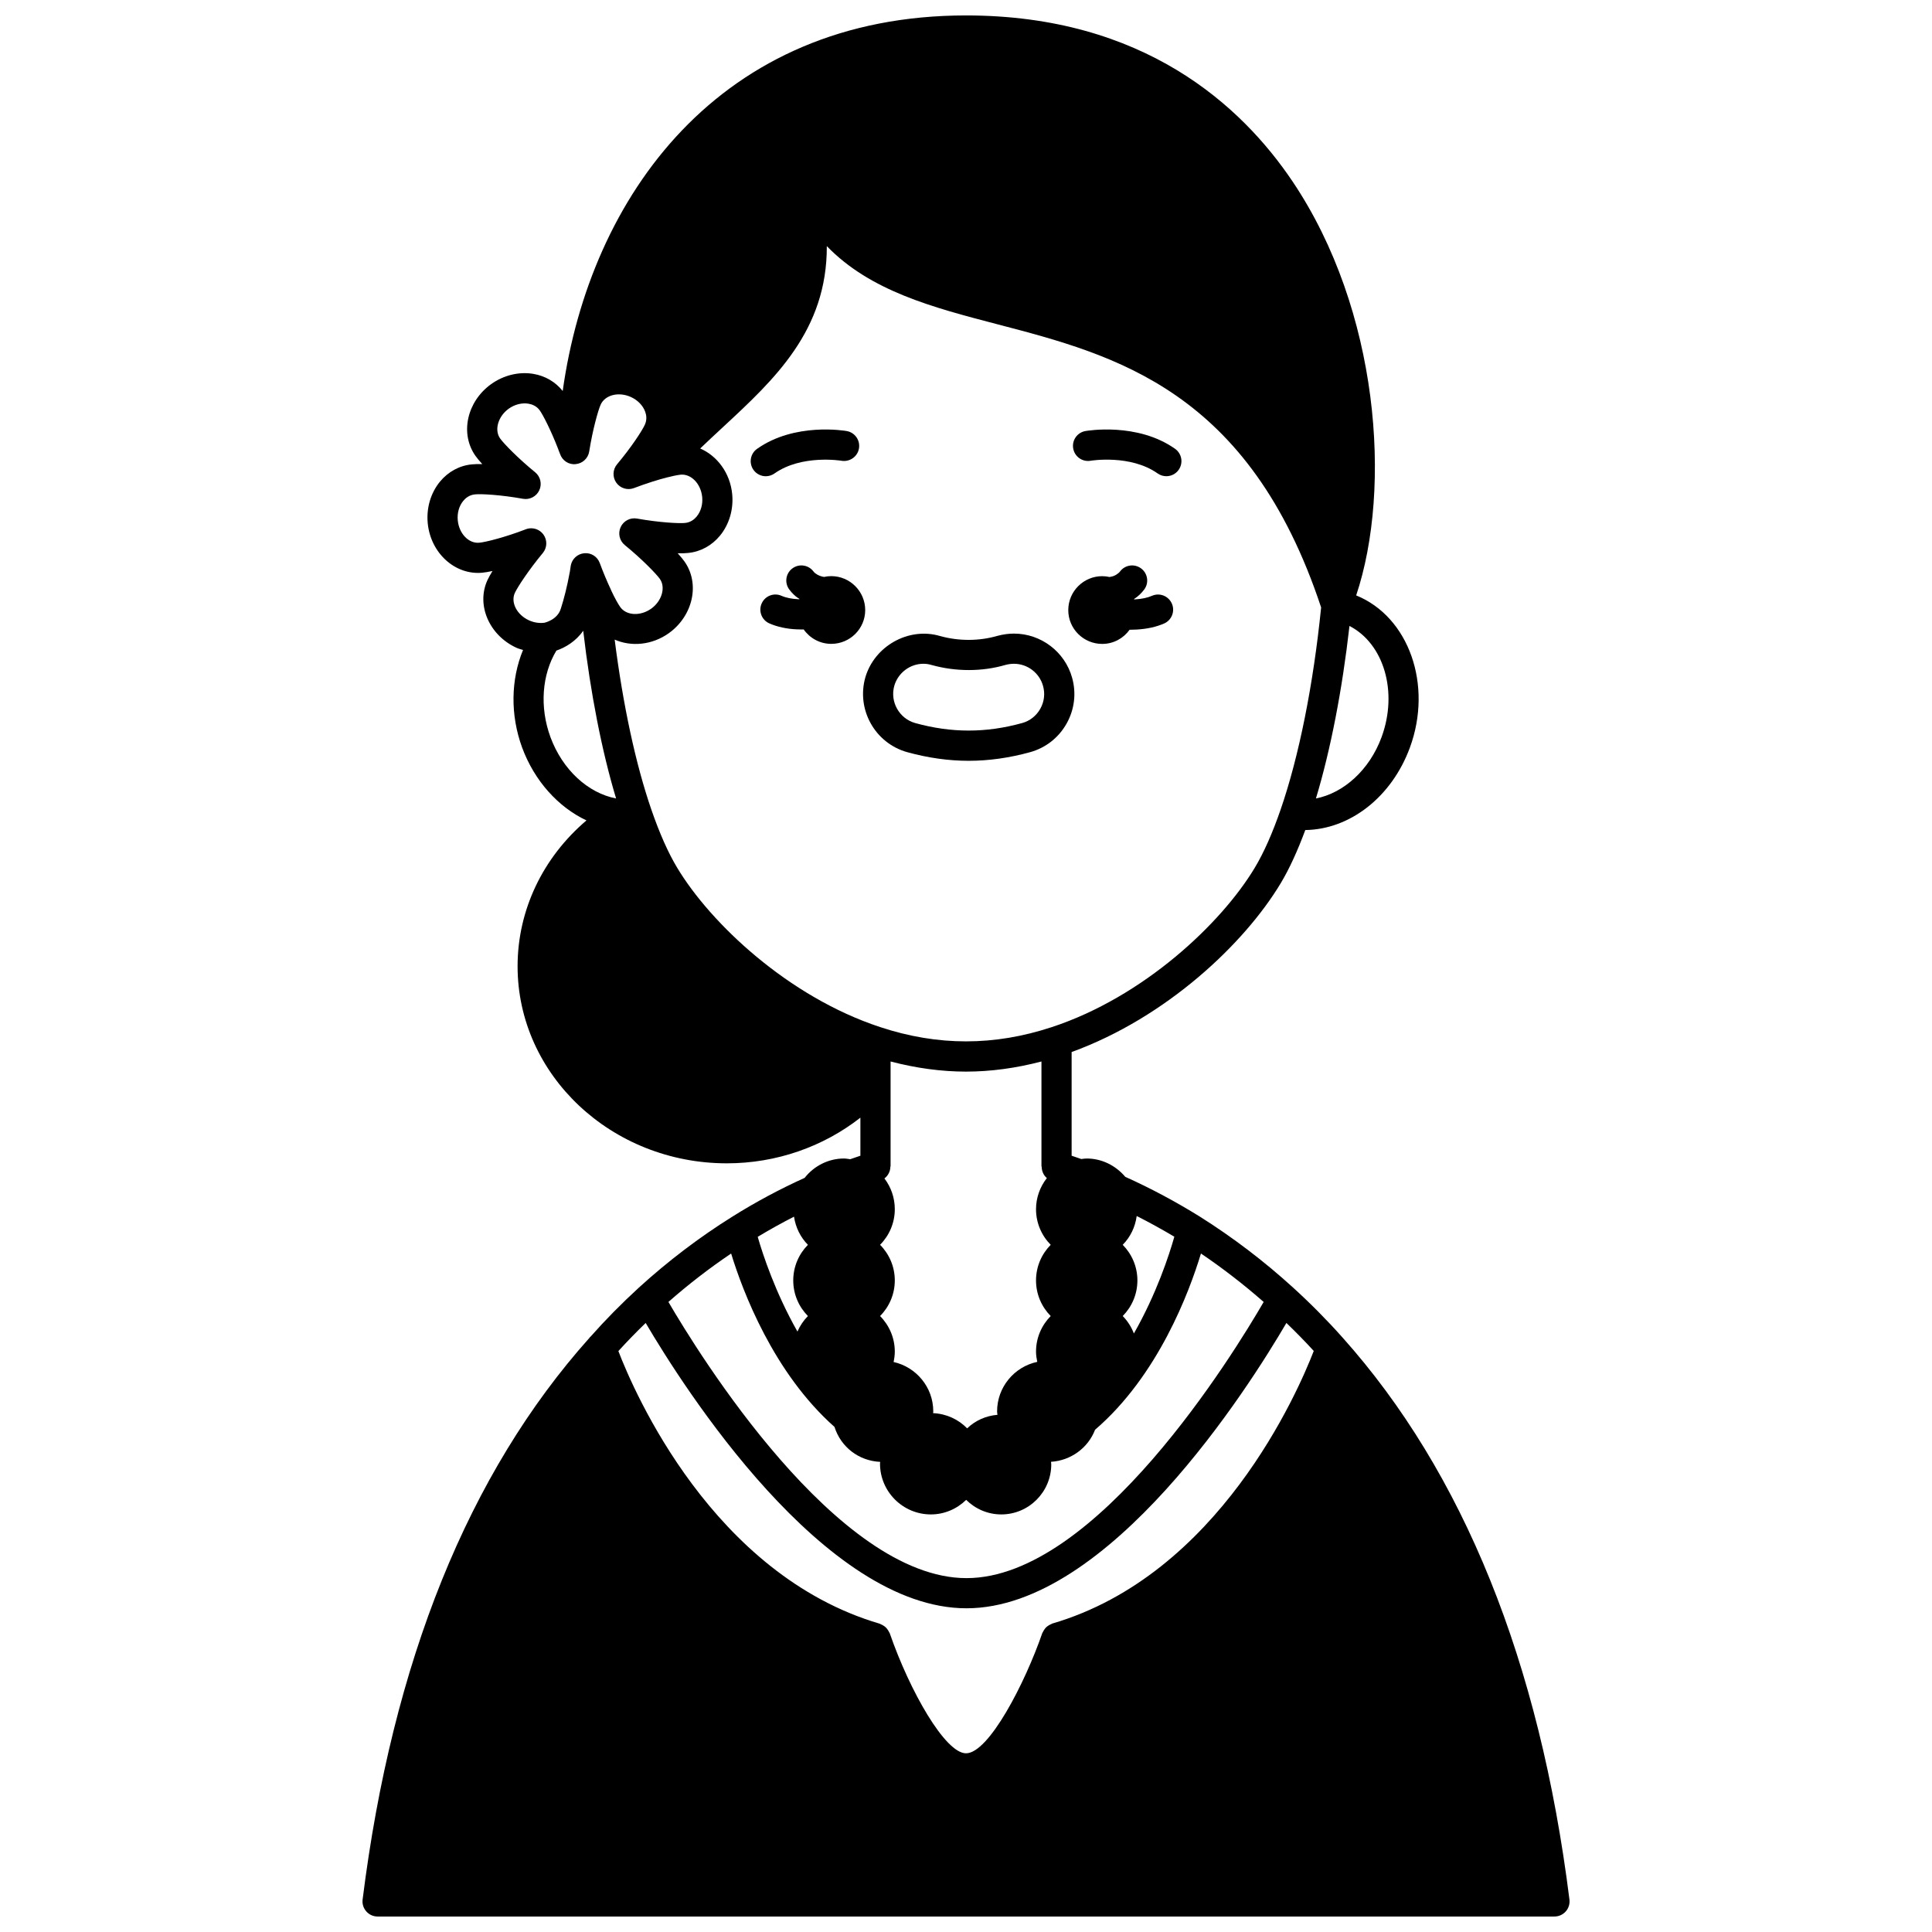 <?xml version="1.0" encoding="UTF-8"?>
<!-- Uploaded to: ICON Repo, www.iconrepo.com, Generator: ICON Repo Mixer Tools -->
<svg width="800px" height="800px" version="1.1" viewBox="144 144 512 512" xmlns="http://www.w3.org/2000/svg">
 <defs>
  <clipPath id="a">
   <path d="m240 148.09h320v503.81h-320z"/>
  </clipPath>
 </defs>
 <path d="m364.29 296.68c-0.66 0-1.301 0.078-1.914 0.215-0.727-0.117-1.527-0.371-2.281-0.941-0.172-0.113-0.344-0.281-0.52-0.512-1.324-1.762-3.828-2.125-5.598-0.801-1.766 1.324-2.125 3.832-0.801 5.594 0.746 1 1.625 1.82 2.336 2.262 0.117 0.09 0.238 0.133 0.355 0.215-0.008 0.027-0.016 0.055-0.023 0.082-0.098-0.004-0.18 0.008-0.277 0.004-1.707-0.066-3.285-0.387-4.449-0.902-2.019-0.898-4.383 0.016-5.273 2.035-0.895 2.019 0.016 4.383 2.035 5.273 2.094 0.926 4.648 1.477 7.332 1.582 0.48 0.023 0.969 0.035 1.453 0.035 0.109 0 0.211-0.016 0.316-0.016 1.621 2.309 4.285 3.824 7.312 3.824 4.957 0 8.996-4 8.996-8.957-0.004-4.949-4.043-8.992-9-8.992z"/>
 <path d="m449.3 301.89c-1.227 0.535-2.719 0.848-4.562 0.957-0.059 0.004-0.117-0.004-0.176 0-0.012-0.035-0.02-0.07-0.031-0.109 0.031-0.023 0.062-0.031 0.094-0.055 0.984-0.633 1.855-1.457 2.598-2.445 1.324-1.766 0.961-4.273-0.812-5.594-1.77-1.328-4.277-0.961-5.598 0.809-0.168 0.23-0.34 0.398-0.777 0.691-0.605 0.465-1.32 0.668-2 0.766-0.625-0.137-1.273-0.219-1.938-0.219-4.957 0-8.996 4.039-8.996 8.996 0 4.957 4.039 8.957 8.996 8.957 3.008 0 5.641-1.496 7.266-3.766 0.062 0 0.129 0.012 0.195 0.012 0.551 0 1.105-0.016 1.656-0.051 2.797-0.164 5.176-0.691 7.277-1.602 2.023-0.883 2.949-3.238 2.07-5.262-0.883-2.035-3.242-2.969-5.262-2.086z"/>
 <path d="m431.65 258.23c-2.172 0.379-3.617 2.441-3.242 4.617 0.379 2.172 2.43 3.633 4.617 3.254 0.105-0.02 10.559-1.727 17.762 3.363 0.699 0.496 1.508 0.734 2.305 0.734 1.254 0 2.492-0.586 3.269-1.691 1.273-1.805 0.844-4.297-0.961-5.574-9.961-7.027-23.188-4.801-23.75-4.703z"/>
 <path d="m349.25 269.47c7.207-5.086 17.652-3.383 17.762-3.363 2.168 0.359 4.238-1.074 4.621-3.246 0.383-2.176-1.07-4.25-3.246-4.629-0.555-0.098-13.789-2.328-23.75 4.711-1.805 1.273-2.231 3.766-0.961 5.574 0.781 1.098 2.016 1.691 3.269 1.691 0.797-0.004 1.605-0.242 2.305-0.738z"/>
 <g clip-path="url(#a)">
  <path d="m499.75 498.42c-4.082-4.59-8.492-9.039-13.09-13.215-7.66-6.977-15.961-13.297-24.695-18.793-6.481-4.023-13.121-7.559-19.758-10.539-2.551-3.016-6.238-4.856-10.219-4.856-0.488 0-0.957 0.078-1.434 0.137-0.883-0.316-1.715-0.582-2.562-0.875v-27.477c25.188-9.168 45.855-28.816 55.406-44.73 2.273-3.777 4.453-8.547 6.516-14.102 11.793-0.152 22.887-8.719 27.719-21.848 6.113-16.625-0.273-34.664-14.234-40.332 9.527-28.473 6.074-75.602-16.859-109.7-13.5-20.078-39.465-44-86.539-44-65.32 0-99.672 47.961-106.88 99.527-1.906-2.391-4.629-4.016-7.805-4.539-3.812-0.637-7.883 0.363-11.164 2.723-6.465 4.641-8.312 13.188-4.113 19.059 0.43 0.59 1.031 1.32 1.766 2.129-1.105-0.02-2.062 0-2.781 0.078-3.262 0.312-6.258 1.938-8.438 4.582-2.445 2.977-3.629 6.992-3.234 11.016 0.77 7.914 7.234 13.77 14.414 13.113 0.734-0.066 1.672-0.227 2.746-0.457-0.574 0.941-1.035 1.773-1.348 2.445-2.992 6.559 0.461 14.582 7.707 17.902 0.562 0.258 1.156 0.391 1.738 0.578-3.231 7.801-3.426 17.207-0.238 25.875 3.273 8.852 9.582 15.785 17.047 19.297-11.52 9.797-18.254 23.719-18.254 38.652 0 28.793 24.879 52.223 55.461 52.223 13.07 0 25.512-4.371 35.387-12.102v10.09c-0.895 0.301-1.766 0.586-2.695 0.922-0.555-0.066-1.098-0.188-1.664-0.188-4.129 0-7.977 2.008-10.41 5.129-6.551 2.969-13.016 6.414-19.215 10.312-8.66 5.41-16.965 11.715-24.695 18.754-4.715 4.324-8.922 8.602-12.852 13.043-0.035 0.035-0.082 0.047-0.121 0.082-0.062 0.066-0.098 0.148-0.152 0.215-32.016 35.789-52.246 85.867-60.113 148.85-0.145 1.137 0.211 2.277 0.973 3.144 0.754 0.863 1.848 1.355 2.996 1.355h311.88c1.148 0 2.238-0.492 3-1.352 0.758-0.859 1.113-2.008 0.973-3.144-7.887-63.039-28.125-113.16-60.164-148.98zm-184.64-3.82c10.039 17.074 47.223 75.613 85.012 75.613 37.793 0 74.801-58.543 84.789-75.617 2.5 2.406 4.922 4.879 7.25 7.418-4.203 10.871-25.18 59.34-69.285 72.242-0.105 0.031-0.176 0.109-0.277 0.145-0.277 0.105-0.516 0.238-0.766 0.398-0.199 0.133-0.383 0.258-0.555 0.418-0.191 0.18-0.344 0.379-0.496 0.602-0.156 0.219-0.293 0.438-0.398 0.684-0.043 0.105-0.133 0.176-0.168 0.289-4.606 13.355-14.191 31.852-20.211 31.852-5.512 0-14.898-16.449-20.211-31.812-0.035-0.109-0.121-0.176-0.164-0.281-0.113-0.258-0.258-0.48-0.414-0.707-0.148-0.203-0.293-0.395-0.469-0.566-0.18-0.172-0.379-0.309-0.598-0.449-0.23-0.152-0.465-0.281-0.723-0.379-0.105-0.039-0.176-0.121-0.285-0.148-44.297-13.02-65.145-61.508-69.262-72.25 2.281-2.516 4.699-4.992 7.231-7.449zm22.648-18.398c3.074 10.027 11.211 31.605 27.391 45.945 1.691 5.34 6.426 9 12.109 9.266-0.008 0.156-0.047 0.297-0.047 0.453 0 7.426 6.047 13.473 13.477 13.473 3.613 0 6.93-1.477 9.359-3.859 2.394 2.379 5.684 3.859 9.312 3.859 7.297 0 13.234-5.953 13.234-13.27 0-0.227-0.055-0.449-0.066-0.672 5.273-0.332 9.84-3.695 11.672-8.492 16.691-14.328 24.969-36.477 28.066-46.711 5.785 3.914 11.344 8.219 16.621 12.84-7.887 13.602-44.387 73.188-78.758 73.188-34.348 0-71.059-59.586-78.988-73.191 5.293-4.656 10.855-8.949 16.617-12.828zm42.254-23.066v-27.832c6.703 1.754 13.41 2.684 19.992 2.684s13.285-0.926 19.992-2.684v27.832h0.059c0 1.184 0.473 2.316 1.371 3.066-1.801 2.305-2.871 5.176-2.871 8.25 0 3.676 1.492 7.008 3.891 9.438-2.398 2.426-3.891 5.758-3.891 9.438s1.492 7.008 3.891 9.438c-2.398 2.426-3.891 5.758-3.891 9.438 0 0.918 0.148 1.816 0.328 2.703-6.074 1.289-10.645 6.68-10.645 13.133 0 0.309 0.07 0.602 0.094 0.902-3.078 0.246-5.887 1.531-8.027 3.586-2.312-2.379-5.488-3.871-9.023-4.031 0.004-0.156 0.043-0.305 0.043-0.465 0-6.402-4.512-11.75-10.516-13.09 0.188-0.895 0.32-1.812 0.32-2.742 0-3.676-1.496-7.004-3.902-9.438 2.406-2.426 3.902-5.762 3.902-9.438s-1.496-7.004-3.902-9.438c2.406-2.426 3.902-5.762 3.902-9.438 0-3.055-1.02-5.879-2.75-8.152 1.004-0.75 1.578-1.906 1.578-3.164h0.055zm64.48 44.25c-0.672-1.742-1.672-3.32-2.961-4.621 2.398-2.426 3.891-5.762 3.891-9.438s-1.492-7.004-3.891-9.438c2-2.019 3.309-4.684 3.707-7.633 3.352 1.695 6.672 3.523 9.973 5.488-1.359 4.805-4.715 15.117-10.719 25.641zm-86.383-23.496c-2.398 2.426-3.891 5.758-3.891 9.438s1.492 7.008 3.891 9.438c-1.168 1.18-2.109 2.57-2.777 4.113-5.859-10.336-9.172-20.387-10.531-25.105 3.16-1.902 6.367-3.684 9.621-5.344 0.426 2.883 1.73 5.477 3.688 7.461zm64.633-57.695c-15.281 5.039-30.191 5.043-45.484-0.004-24.352-8.004-44.961-27.508-53.805-42.242-2.371-3.934-4.672-9.117-6.84-15.398-4.16-12.051-7.531-27.797-9.719-45.047 4.375 1.926 9.871 1.484 14.348-1.699 6.465-4.641 8.312-13.188 4.113-19.059-0.426-0.59-1.027-1.316-1.762-2.125 1.094 0.039 2.047 0 2.773-0.082 3.262-0.312 6.262-1.938 8.438-4.586 2.449-2.977 3.625-6.988 3.234-11.012-0.543-5.613-3.984-10.133-8.48-12.086 2.004-1.922 4.027-3.805 6.023-5.652 13.637-12.633 27.625-25.594 27.531-47.977 11.547 11.918 28.059 16.234 45.238 20.719 31.266 8.164 66.676 17.43 85.762 75.035-2.062 20.461-5.867 39.457-10.734 53.566-2.172 6.281-4.473 11.465-6.844 15.406-8.836 14.73-29.438 34.234-53.793 42.242zm87.383-76.832c-3.188 8.668-10.031 14.805-17.391 16.238 3.891-12.875 6.969-28.75 8.887-45.711 9.082 4.652 12.938 17.418 8.504 29.473zm-229.68-38.246c0.723-1.562 3.699-6.098 7.402-10.555 1.168-1.402 1.238-3.41 0.176-4.891-0.773-1.07-1.992-1.668-3.254-1.668-0.48 0-0.969 0.082-1.441 0.27-5.371 2.074-10.578 3.394-12.297 3.551-2.816 0.273-5.375-2.394-5.719-5.93-0.184-1.93 0.344-3.805 1.457-5.156 0.578-0.703 1.574-1.57 3.07-1.715 1.645-0.188 7 0.125 12.746 1.16 1.789 0.328 3.578-0.609 4.34-2.266 0.758-1.656 0.309-3.613-1.109-4.766-4.492-3.66-8.27-7.551-9.27-8.941-1.602-2.242-0.562-5.863 2.273-7.902 1.574-1.129 3.481-1.598 5.199-1.332 0.902 0.152 2.164 0.578 3.023 1.781 0.816 1.129 2.922 5.168 4.914 10.32 0.031 0.113 0.066 0.223 0.109 0.328 0.008 0.02 0.152 0.379 0.16 0.398l0.188 0.488c0.586 1.742 2.281 2.902 4.125 2.707 1.832-0.152 3.328-1.539 3.613-3.359 0.906-5.723 2.356-10.91 3.039-12.422 1.184-2.574 4.781-3.469 8.016-2 1.797 0.824 3.172 2.238 3.773 3.879 0.309 0.836 0.543 2.098-0.09 3.465-0.676 1.523-3.606 6.016-7.359 10.477-1.172 1.395-1.25 3.406-0.199 4.891 1.051 1.477 2.969 2.066 4.68 1.418 3.211-1.219 6.461-2.254 8.973-2.875 0.109-0.016 0.215-0.039 0.324-0.066 1.832-0.473 2.801-0.582 3.066-0.613 2.785-0.25 5.367 2.387 5.715 5.926 0.188 1.922-0.34 3.801-1.449 5.152-0.578 0.703-1.574 1.57-3.078 1.715-1.641 0.172-6.973-0.129-12.742-1.16-1.785-0.324-3.578 0.605-4.34 2.266-0.758 1.656-0.309 3.613 1.109 4.766 4.492 3.66 8.27 7.551 9.27 8.941 1.602 2.242 0.562 5.863-2.262 7.894-2.894 2.055-6.586 1.863-8.215-0.41-0.48-0.68-1.379-2.211-2.379-4.356-0.043-0.125-0.094-0.242-0.152-0.363-1-2.125-2.031-4.59-2.902-6.953-0.625-1.691-2.266-2.769-4.098-2.598-1.797 0.156-3.262 1.496-3.586 3.266l-0.199 1.332c-0.012 0.07-0.023 0.145-0.031 0.219-0.742 4.102-1.676 7.617-2.312 9.555-0.02 0.062-0.039 0.129-0.059 0.195-0.852 3.121-4.383 3.848-4.367 3.852-1.359 0.184-2.777-0.039-4.106-0.637-3.223-1.473-4.902-4.75-3.746-7.277zm9.434 38.242c-2.922-7.945-2.273-16.582 1.574-22.949 2.332-0.797 5.144-2.426 7.106-5.254 1.93 16.551 4.945 31.957 8.711 44.445-7.465-1.426-14.199-7.621-17.391-16.242z"/>
 </g>
 <path d="m412.71 311.91c-1.41 0-2.816 0.188-4.402 0.602-4.875 1.418-10.254 1.406-15.176 0.043-8.352-2.469-17.41 2.668-19.82 10.992-2.391 8.496 2.559 17.367 11.055 19.77 5.512 1.527 11.012 2.305 16.344 2.305 5.332 0 10.832-0.777 16.363-2.312 4.102-1.16 7.508-3.856 9.598-7.582 2.086-3.731 2.598-8.047 1.445-12.133-1.922-6.879-8.254-11.684-15.406-11.684zm6.984 19.91c-1.043 1.867-2.75 3.215-4.777 3.785-9.629 2.672-18.797 2.664-28.391 0.008-4.242-1.203-6.719-5.644-5.527-9.879 0.996-3.43 4.168-5.828 7.719-5.828 0.727 0 1.422 0.102 2.207 0.336 6.477 1.797 13.43 1.754 19.508-0.023 0.809-0.211 1.551-0.312 2.269-0.312 3.578 0 6.746 2.398 7.707 5.852 0.586 2.043 0.328 4.195-0.715 6.062z"/>
</svg>